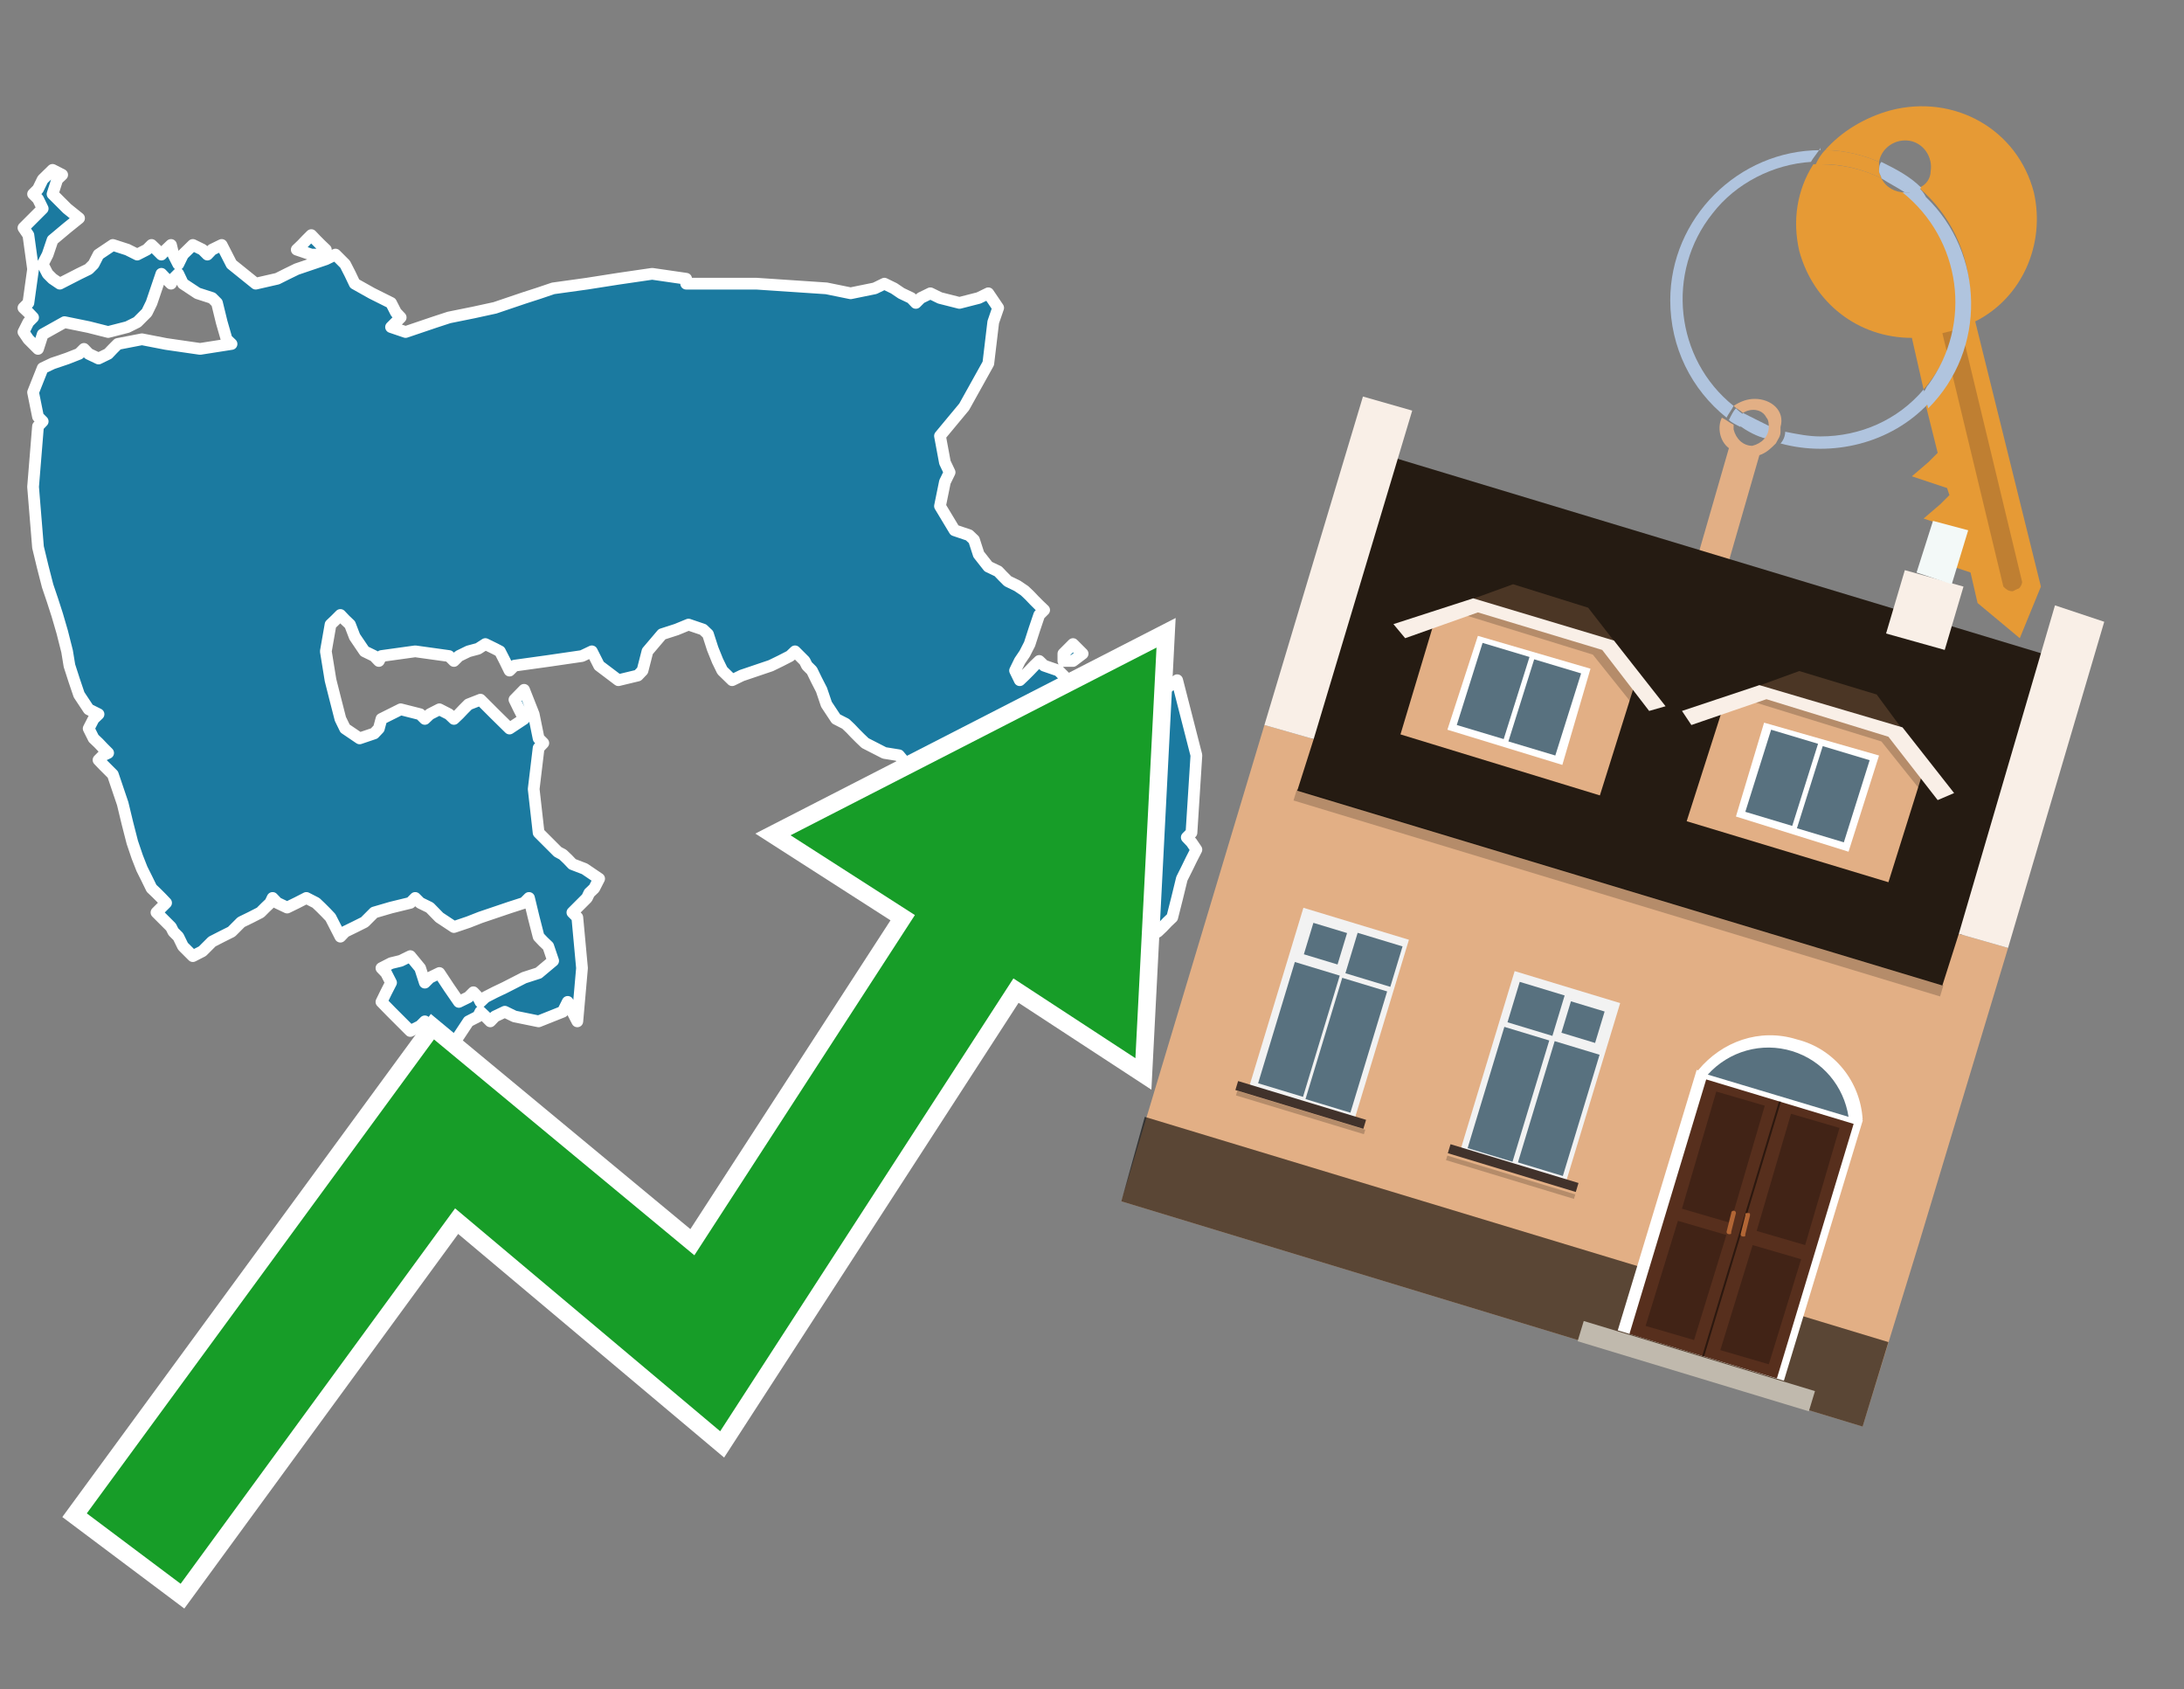 <?xml version="1.0" encoding="utf-8"?>
<!-- Generator: Adobe Illustrator 26.0.3, SVG Export Plug-In . SVG Version: 6.00 Build 0)  -->
<svg version="1.1" id="Text" xmlns="http://www.w3.org/2000/svg" xmlns:xlink="http://www.w3.org/1999/xlink" x="0px" y="0px"
	 width="93.1px" height="72px" viewBox="0 0 93.1 72" style="enable-background:new 0 0 93.1 72;" xml:space="preserve">
<rect x="0" y="0" width="93.1" height="72" fill="#808080" stroke="none"/>
<style type="text/css">
	.st0{fill:#1B7AA0;stroke:#FFFFFF;stroke-width:0.5;stroke-linejoin:round;}
	.st1{fill:none;stroke:#FFFFFF;stroke-width:1.5;stroke-miterlimit:10;}
	.st2{fill:#179D28;}
	.st3{fill:#E69A35;}
	.st4{fill:#B0C4DE;}
	.st5{fill:#E2AF85;}
	.st6{fill:#BF7F32;}
	.st7{fill-rule:evenodd;clip-rule:evenodd;fill:#251B12;}
	.st8{fill-rule:evenodd;clip-rule:evenodd;fill:#E2AF85;}
	.st9{opacity:0.2;fill-rule:evenodd;clip-rule:evenodd;}
	.st10{fill-rule:evenodd;clip-rule:evenodd;fill:#F9EFE7;}
	.st11{opacity:0.6;fill-rule:evenodd;clip-rule:evenodd;}
	.st12{fill-rule:evenodd;clip-rule:evenodd;fill:#F3F9F8;}
	.st13{fill:#4B3625;}
	.st14{fill:#F9EFE7;}
	.st15{fill-rule:evenodd;clip-rule:evenodd;fill:#FFFFFF;}
	.st16{fill-rule:evenodd;clip-rule:evenodd;fill:#58717F;}
	.st17{fill:#FFFFFF;}
	.st18{fill:#572F1D;}
	.st19{fill:#412316;}
	.st20{fill:#2C180F;}
	.st21{fill-rule:evenodd;clip-rule:evenodd;fill:#C0B9AD;}
	.st22{fill:#B26635;}
	.st23{fill:#58717F;}
	.st24{fill-rule:evenodd;clip-rule:evenodd;fill:#F2F2F2;}
	.st25{fill-rule:evenodd;clip-rule:evenodd;fill:#41322B;}
</style>
<path class="st0" d="M45.33,27.86L45.74,27.45L46.15,27.86L45.74,28.17L45.33,28.17ZM32.24,12.09L35.23,12.29L36.26,12.5L37.29,12.29L37.7,12.09L38.11,12.29L38.42,12.5L38.84,12.7L39.04,12.91L39.25,12.7L39.66,12.5L40.07,12.7L40.9,12.91L41.72,12.7L42.13,12.5L42.55,13.12L42.34,13.73L42.13,15.49L41.1,17.34L40.07,18.58L40.28,19.71L40.48,20.13L40.28,20.54L40.07,21.57L40.69,22.6L41.31,22.81L41.52,23.01L41.72,23.63L42.13,24.15L42.55,24.35L42.75,24.56L42.96,24.77L43.37,24.97L43.68,25.18L43.89,25.38L44.09,25.59L44.3,25.8L44.51,26.0L44.3,26.21L44.09,26.83L43.89,27.45L43.68,27.86L43.47,28.17L43.27,28.58L43.47,28.99L43.68,28.79L43.89,28.58L44.09,28.37L44.3,28.17L44.51,28.37L45.12,28.58L45.74,29.2L46.98,29.82L48.11,30.02L48.73,30.23L49.35,29.61L50.18,28.99L51.0,32.19L50.79,35.49L50.59,35.69L50.79,35.9L51.0,36.21L50.79,36.62L50.59,37.03L50.38,37.45L50.18,38.27L49.97,39.1L49.76,39.3L49.56,39.51L49.35,39.71L48.94,39.92L48.53,40.33L48.32,40.75L48.11,41.16L47.91,41.47L47.7,41.26L47.49,41.05L47.39,40.95L47.19,40.75L46.98,40.54L46.77,40.33L46.57,39.92L47.19,39.51L47.7,39.71L47.91,39.92L48.11,39.3L47.29,38.68L46.57,38.89L46.36,39.1L46.15,38.89L45.74,38.68L45.33,38.48L45.12,38.27L44.92,37.86L44.71,37.45L44.51,37.24L44.3,37.03L44.09,36.83L43.68,36.62L43.27,36.42L43.16,36.31L42.96,36.11L42.75,35.9L42.55,35.69L42.13,35.49L41.72,35.28L41.31,35.08L40.9,34.87L40.69,34.66L40.48,34.46L40.28,34.25L40.07,34.04L39.66,33.84L39.25,33.63L39.04,33.43L38.84,32.81L38.32,32.19L37.7,32.09L37.29,31.88L36.88,31.67L36.67,31.47L36.46,31.26L36.26,31.05L36.05,30.85L35.64,30.64L35.23,30.02L35.02,29.4L34.81,28.99L34.61,28.58L34.4,28.37L34.3,28.17L34.09,27.96L33.89,27.76L33.68,27.96L33.27,28.17L32.86,28.37L32.24,28.58L31.62,28.79L31.21,28.99L30.79,28.58L30.59,28.17L30.38,27.65L30.18,27.03L29.97,26.83L29.35,26.62L28.84,26.83L28.22,27.03L27.6,27.76L27.39,28.58L27.19,28.79L26.36,28.99L25.54,28.37L25.23,27.76L24.81,27.96L23.37,28.17L21.93,28.37L21.72,28.58L21.52,28.17L21.31,27.76L21.1,27.65L20.69,27.45L20.38,27.65L19.97,27.76L19.56,27.96L19.35,28.17L19.14,27.96L17.7,27.76L16.26,27.96L16.15,28.17L15.95,27.96L15.54,27.76L15.12,27.14L14.92,26.62L14.71,26.42L14.51,26.21L14.3,26.42L14.09,26.62L13.89,27.76L14.09,28.99L14.3,29.82L14.51,30.64L14.71,31.05L15.33,31.47L15.95,31.26L16.15,31.05L16.26,30.64L17.08,30.23L17.91,30.44L18.11,30.64L18.32,30.44L18.73,30.23L19.14,30.44L19.35,30.64L19.56,30.44L19.76,30.23L19.97,30.02L20.48,29.82L21.1,30.44L21.72,31.05L22.34,30.64L22.13,30.23L21.93,29.82L22.34,29.4L22.75,30.44L22.96,31.47L23.16,31.67L22.96,31.88L22.75,33.63L22.96,35.49L23.16,35.69L23.37,35.9L23.58,36.11L23.78,36.31L23.99,36.42L24.2,36.62L24.4,36.83L24.92,37.03L25.54,37.45L25.33,37.86L25.12,38.06L25.02,38.27L24.81,38.48L24.61,38.68L24.4,38.89L24.61,39.1L24.81,41.26L24.61,43.53L24.4,43.12L24.2,42.7L23.99,43.12L22.96,43.53L21.93,43.32L21.52,43.12L21.1,43.32L20.9,43.53L20.69,43.32L20.48,43.12L20.38,43.32L19.97,43.53L19.56,44.15L19.14,44.77L18.73,44.56L18.53,44.35L18.32,43.94L18.11,43.53L17.91,43.73L17.49,43.94L17.08,43.53L16.67,43.12L16.26,42.7L16.46,42.29L16.67,41.88L16.46,41.47L16.26,41.26L16.67,41.05L17.08,40.95L17.49,40.75L17.91,41.26L18.11,41.88L18.32,41.67L18.73,41.47L19.14,42.09L19.56,42.7L19.97,42.5L20.18,42.29L20.38,42.5L20.48,42.7L20.69,42.5L21.1,42.29L21.52,42.09L21.93,41.88L22.34,41.67L22.96,41.47L23.58,40.95L23.37,40.33L23.16,40.13L22.96,39.92L22.75,39.1L22.55,38.27L22.34,38.48L21.72,38.68L21.1,38.89L20.48,39.1L19.97,39.3L19.35,39.51L18.73,39.1L18.32,38.68L17.91,38.48L17.7,38.27L17.49,38.48L16.67,38.68L15.95,38.89L15.74,39.1L15.54,39.3L15.12,39.51L14.71,39.71L14.51,39.92L14.3,39.51L14.09,39.1L13.89,38.89L13.68,38.68L13.47,38.48L13.06,38.27L12.65,38.48L12.24,38.68L11.82,38.48L11.62,38.27L11.52,38.48L11.31,38.68L11.1,38.89L10.69,39.1L10.28,39.3L10.07,39.51L9.87,39.71L9.45,39.92L9.04,40.13L8.84,40.33L8.63,40.54L8.22,40.75L7.8,40.33L7.6,39.92L7.39,39.71L7.29,39.51L7.08,39.3L6.88,39.1L6.67,38.89L6.88,38.68L7.08,38.48L6.88,38.27L6.67,38.06L6.46,37.86L6.26,37.45L6.05,37.03L5.85,36.52L5.64,35.9L5.43,35.08L5.23,34.25L5.02,33.63L4.81,33.01L4.61,32.81L4.4,32.6L4.2,32.39L4.4,32.19L4.61,32.09L4.4,31.88L4.2,31.67L3.99,31.47L3.78,31.05L3.99,30.64L4.2,30.44L3.78,30.23L3.37,29.61L3.16,28.99L2.96,28.37L2.86,27.76L2.65,26.93L2.44,26.21L2.24,25.59L2.03,24.97L1.82,24.15L1.62,23.32L1.41,20.75L1.62,18.17L1.82,17.96L1.62,17.76L1.41,16.72L1.82,15.69L2.24,15.49L2.86,15.28L3.37,15.08L3.58,14.87L3.78,15.08L4.2,15.28L4.61,15.08L4.81,14.87L5.02,14.66L6.05,14.46L7.08,14.66L8.53,14.87L9.87,14.66L9.66,14.46L9.45,13.73L9.25,12.91L9.04,12.7L8.42,12.5L7.8,12.09L7.6,11.67L7.39,11.88L7.29,12.09L7.08,11.88L6.88,11.67L6.67,12.29L6.46,12.91L6.26,13.32L5.85,13.73L5.43,13.94L4.61,14.15L3.78,13.94L2.75,13.73L1.82,14.25L1.62,14.87L1.41,14.66L1.21,14.46L1.0,14.15L1.21,13.73L1.41,13.53L1.21,13.32L1.0,13.12L1.21,12.91L1.41,11.47L1.21,10.02L1.0,9.71L1.41,9.3L1.82,8.89L1.62,8.48L1.41,8.27L1.62,8.06L1.82,7.65L2.24,7.24L2.65,7.45L2.44,7.65L2.24,8.27L2.86,8.89L3.37,9.3L2.86,9.71L2.24,10.23L2.03,10.85L1.82,11.26L2.03,11.67L2.24,11.88L2.55,12.09L2.96,11.88L3.37,11.67L3.78,11.47L3.99,11.26L4.2,10.85L4.81,10.44L5.43,10.64L5.85,10.85L6.26,10.64L6.46,10.44L6.67,10.64L6.88,10.85L7.08,10.64L7.29,10.44L7.39,10.85L7.6,11.26L7.8,10.85L8.22,10.44L8.63,10.64L8.84,10.85L9.04,10.64L9.45,10.44L9.87,11.26L10.9,12.09L11.82,11.88L12.24,11.67L12.65,11.47L13.27,11.26L13.89,11.05L14.3,10.85L14.71,11.26L14.92,11.67L15.12,12.09L15.85,12.5L16.67,12.91L16.88,13.32L17.08,13.53L16.88,13.73L16.67,13.94L17.29,14.15L17.91,13.94L18.53,13.73L19.14,13.53L20.18,13.32L21.1,13.12L21.72,12.91L22.34,12.7L22.96,12.5L23.58,12.29L25.02,12.09L26.36,11.88L27.8,11.67L29.25,11.88L29.25,12.09ZM13.27,10.85L12.65,10.64L12.86,10.44L13.06,10.23L13.27,10.02L13.47,10.23L13.68,10.44L13.89,10.64L13.89,10.85Z"/>
<polygon class="st1" points="49.3,27.6 33.7,35.6 39,39 29.6,53.5 18.5,44.3 3.7,64.5 7.7,67.5 19.4,51.5 30.7,61 43.2,41.7 
	48.4,45.1 "/>
<polygon class="st2" points="49.3,27.6 33.7,35.6 39,39 29.6,53.5 18.5,44.3 3.7,64.5 7.7,67.5 19.4,51.5 30.7,61 43.2,41.7 
	48.4,45.1 "/>
<path class="st3" d="M80.2,7.6c0-0.1-0.1-0.2-0.1-0.3c0-0.1,0-0.3,0-0.4c-0.7-0.3-1.5-0.5-2.3-0.5c-0.2,0.2-0.3,0.4-0.4,0.6
	c0.1,0,0.2,0,0.3,0C78.5,7,79.4,7.2,80.2,7.6z"/>
<path class="st4" d="M77.6,6.4c-3.5,0-6.4,2.9-6.4,6.4c0,2,0.9,3.8,2.4,5c0.1-0.2,0.2-0.3,0.3-0.5c-2.5-2-2.9-5.7-0.9-8.2
	c1-1.3,2.6-2.1,4.2-2.2c0.1-0.2,0.3-0.4,0.4-0.6V6.4z"/>
<path class="st3" d="M84.2,13.7c2-1,3-3.3,2.5-5.5C86,5.5,83.3,4,80.6,4.7c-1.1,0.3-2.1,0.9-2.8,1.7c0.8,0,1.6,0.2,2.3,0.5
	c0.1-0.6,0.7-1,1.3-0.9c0.6,0.1,1,0.7,0.9,1.3c0,0.3-0.2,0.6-0.5,0.7c2.7,2.3,2.9,6.4,0.6,9c-0.1,0.1-0.2,0.2-0.3,0.3l0.5,2
	l-0.4,0.4l-0.7,0.6l0.9,0.3l0.6,0.2l0.1,0.3l-0.4,0.4L82,22.1l0.9,0.3l0.6,0.2l0.1,0.3l-0.4,0.4l-0.7,0.6l0.9,0.3l0.6,0.2l0.3,1.3
	l1.8,1.5L87,25L84.2,13.7z"/>
<path class="st3" d="M81.2,8.2c-0.4,0-0.8-0.2-1-0.6C79.4,7.2,78.5,7,77.6,7c-0.1,0-0.2,0-0.3,0c-0.7,1.1-0.9,2.4-0.6,3.7
	c0.6,2.2,2.5,3.7,4.8,3.7l0.5,2.2c2.1-2.4,1.9-6.1-0.6-8.2C81.3,8.3,81.2,8.3,81.2,8.2z"/>
<path class="st4" d="M74.1,18.1c0.4,0.3,0.8,0.5,1.2,0.6c0.1-0.1,0.2-0.3,0.2-0.5l0,0c-0.4-0.2-0.8-0.4-1.2-0.6
	C74.2,17.8,74.1,17.9,74.1,18.1z"/>
<path class="st4" d="M74.4,17.7c-0.2-0.1-0.3-0.2-0.4-0.3c-0.1,0.1-0.2,0.3-0.3,0.5c0.1,0.1,0.3,0.2,0.5,0.3
	C74.1,17.9,74.2,17.8,74.4,17.7z"/>
<path class="st5" d="M74.8,17c-0.3,0-0.6,0.1-0.9,0.3c0.1,0.1,0.3,0.2,0.4,0.3c0.3-0.2,0.8-0.2,1,0.2c0.1,0.1,0.1,0.3,0.1,0.4l0,0
	c0,0.4-0.3,0.7-0.7,0.8c-0.4,0-0.7-0.3-0.8-0.7c0,0,0,0,0-0.1v-0.1c-0.2-0.1-0.3-0.2-0.5-0.3c-0.2,0.4-0.1,1,0.3,1.3l-1.5,5.2
	l1.3,0.3l1.5-5.2c0.3-0.1,0.5-0.3,0.7-0.5c0.1-0.2,0.2-0.3,0.2-0.5c0-0.1,0-0.1,0-0.2C76.1,17.5,75.5,17,74.8,17z"/>
<path class="st6" d="M86,25.1l-0.2,0.1c-0.2,0-0.3-0.1-0.4-0.2l0,0l-2.6-10.8l0.8-0.2l2.6,10.8C86.2,24.9,86.1,25.1,86,25.1L86,25.1
	z"/>
<path class="st4" d="M80.1,7.3c0,0.1,0.1,0.2,0.1,0.3c0.3,0.2,0.7,0.4,1,0.6c0.1,0,0.2,0,0.3,0c0.1,0,0.3-0.1,0.4-0.2
	c-0.5-0.5-1.1-0.8-1.7-1.1C80.1,7,80.1,7.2,80.1,7.3z"/>
<path class="st4" d="M77.6,18.6c-0.5,0-1-0.1-1.5-0.2c0,0.2-0.1,0.4-0.2,0.5c2.2,0.6,4.7,0,6.3-1.7L82,16.6
	C80.9,17.9,79.3,18.6,77.6,18.6z"/>
<path class="st4" d="M81.8,8c-0.1,0.1-0.2,0.1-0.4,0.2c-0.1,0-0.2,0-0.3,0c2.5,2,3,5.6,1.1,8.2c-0.1,0.1-0.1,0.2-0.2,0.3l0.2,0.7
	c2.5-2.5,2.4-6.6-0.1-9C82,8.2,81.9,8.1,81.8,8L81.8,8z"/>
<g>
	<polygon class="st7" points="83,42.2 55.2,33.8 59.4,19.5 87.2,27.9 83,42.2 	"/>
	<polygon class="st8" points="81.8,53 85.6,40.4 83.5,39.8 82.8,42 55.3,33.7 56,31.5 53.9,30.9 47.8,51.2 79.4,60.8 	"/>
	
		<rect x="54.6" y="37.8" transform="matrix(0.957 0.29 -0.29 0.957 13.995 -18.371)" class="st9" width="28.8" height="0.5"/>
	<polygon class="st10" points="85.6,40.4 83.5,39.8 87.6,25.8 89.7,26.5 85.6,40.4 	"/>
	<polygon class="st10" points="56,31.5 53.9,30.9 58.1,16.9 60.2,17.5 56,31.5 	"/>
	<polygon class="st11" points="79.4,60.8 80.5,57.2 48.8,47.6 47.8,51.2 79.4,60.8 	"/>
	<polygon class="st10" points="83.7,25 81.2,24.3 80.4,27 82.9,27.7 83.7,25 	"/>
	<polygon class="st12" points="83.9,22.6 82.4,22.2 81.7,24.4 83.2,24.9 83.9,22.6 	"/>
	<g>
		<g>
			<g>
				<polygon class="st13" points="69.1,27.7 67.7,25.9 64.5,24.9 62.3,25.7 				"/>
			</g>
			<polygon class="st5" points="68.8,27.6 62.7,25.8 61.2,26.3 59.7,31.3 68.2,33.9 69.8,28.8 			"/>
			<path class="st9" d="M68.5,27.5c0,0-5.4-1.6-5.4-1.6l-0.7,0.3l5.5,1.7l1.6,2l0.2-0.8L68.5,27.5z"/>
			<g>
				<polygon class="st14" points="68.8,27.3 62.8,25.5 59.4,26.6 59.9,27.2 63,26.1 68.3,27.7 70.3,30.3 71,30.1 				"/>
			</g>
			<g>
				<polygon class="st15" points="63,27.1 67.8,28.5 66.6,32.6 61.7,31.1 63,27.1 				"/>
				<path class="st16" d="M67.4,28.7l-1.1,3.5l-2-0.6l1.1-3.5L67.4,28.7L67.4,28.7z M64.1,31.5l-2-0.6l1.1-3.5l2,0.6L64.1,31.5
					L64.1,31.5z"/>
			</g>
		</g>
		<g>
			<g>
				<polygon class="st13" points="81.4,31.5 80,29.6 76.7,28.6 74.5,29.4 				"/>
			</g>
			<polygon class="st5" points="81.1,31.3 75,29.5 73.5,30 71.9,35 80.5,37.6 82.1,32.5 			"/>
			<path class="st9" d="M80.8,31.2c0,0-5.4-1.6-5.4-1.6l-0.7,0.3l5.5,1.7l1.6,2l0.2-0.8L80.8,31.2z"/>
			<g>
				<polygon class="st14" points="81.1,31 75,29.2 71.7,30.3 72.1,30.9 75.3,29.8 80.5,31.4 82.6,34.1 83.3,33.8 				"/>
			</g>
			<g>
				<polygon class="st15" points="75.2,30.8 80.1,32.2 78.8,36.3 74,34.8 75.2,30.8 				"/>
				<path class="st16" d="M79.7,32.4l-1.1,3.5l-2-0.6l1.1-3.5L79.7,32.4L79.7,32.4z M76.4,35.2l-2-0.6l1.1-3.5l2,0.6L76.4,35.2
					L76.4,35.2z"/>
			</g>
		</g>
	</g>
	<g>
		<path class="st17" d="M79.4,47.7c-0.1-1.6-1.2-3-2.8-3.4c-1.6-0.5-3.2,0.1-4.2,1.3l-0.9,2.9c0.2,1.6,1.2,2.9,2.8,3.4
			c1.6,0.5,3.3-0.1,4.2-1.3L79.4,47.7z"/>
		
			<rect x="70.5" y="46.4" transform="matrix(0.957 0.29 -0.29 0.957 18.314 -19.251)" class="st15" width="7.4" height="11.6"/>
		<g transform="matrix( 0.861, 0, 0, 0.861, 2148,666.7) ">
			<g>
				<g id="Symbol_9_0_Layer2_0_MEMBER_8_MEMBER_12_MEMBER_0_FILL_00000071535609853218612030000007318311833898988210_">
					<path class="st18" d="M-2410.3-720.9l7.3,2.2l-3.8,12.6l-7.3-2.2L-2410.3-720.9z"/>
				</g>
			</g>
		</g>
		<g transform="matrix( 0.861, 0, 0, 0.861, 2148,666.7) ">
			<g>
				<g id="Symbol_9_0_Layer2_0_MEMBER_8_MEMBER_12_MEMBER_2_MEMBER_1_FILL_00000042007292041578639800000009126256085066988931_">
					<path class="st19" d="M-2413.3-708.7l1.6-5.2l2.4,0.7l-1.6,5.2L-2413.3-708.7z"/>
				</g>
			</g>
		</g>
		<g transform="matrix( 0.861, 0, 0, 0.861, 2148,666.7) ">
			<g>
				<g id="Symbol_9_0_Layer2_0_MEMBER_8_MEMBER_12_MEMBER_2_MEMBER_1_FILL_00000172415880496494118290000009302335963428424105_">
					<path class="st19" d="M-2411.5-714.5l1.7-5.8l2.4,0.7l-1.7,5.8L-2411.5-714.5z"/>
				</g>
			</g>
		</g>
		<g transform="matrix( 0.861, 0, 0, 0.861, 2148,666.7) ">
			<g>
				<g id="Symbol_9_0_Layer2_0_MEMBER_8_MEMBER_12_MEMBER_2_MEMBER_1_FILL_00000063630756830444980360000005713763271866059918_">
					<path class="st20" d="M-2410.5-707.2l3.8-12.6l0.1,0l-3.8,12.6L-2410.5-707.2z"/>
				</g>
			</g>
		</g>
		
			<rect x="71.9" y="53" transform="matrix(0.29 -0.957 0.957 0.29 -4.321 110.601)" class="st21" width="0.9" height="10.3"/>
		<path class="st22" d="M73.7,52.6L73.7,52.6c-0.1,0-0.1-0.1-0.1-0.1l0.2-0.8c0-0.1,0.1-0.1,0.1-0.1l0,0c0.1,0,0.1,0.1,0.1,0.1
			l-0.2,0.8C73.8,52.6,73.8,52.6,73.7,52.6z"/>
		<g transform="matrix( 0.861, 0, 0, 0.861, 2148,666.7) ">
			<g>
				<g id="Symbol_9_0_Layer2_0_MEMBER_8_MEMBER_12_MEMBER_2_MEMBER_1_FILL_00000044898017215124004440000000827653256012542618_">
					<path class="st19" d="M-2407.2-706.8l1.6-5.2l-2.4-0.7l-1.6,5.2L-2407.2-706.8z"/>
				</g>
			</g>
		</g>
		<g transform="matrix( 0.861, 0, 0, 0.861, 2148,666.7) ">
			<g>
				<g id="Symbol_9_0_Layer2_0_MEMBER_8_MEMBER_12_MEMBER_2_MEMBER_1_FILL_00000096018455019418207170000017411823373603089826_">
					<path class="st19" d="M-2405.4-712.7l1.7-5.8l-2.4-0.7l-1.7,5.8L-2405.4-712.7z"/>
				</g>
			</g>
		</g>
		<path class="st22" d="M74.3,52.7L74.3,52.7c0.1,0,0.1,0,0.1-0.1l0.2-0.8c0-0.1,0-0.1-0.1-0.1l0,0c-0.1,0-0.1,0-0.1,0.1l-0.2,0.8
			C74.2,52.7,74.3,52.7,74.3,52.7z"/>
		<g>
			<path class="st23" d="M78.8,47.6c-0.2-1.3-1.1-2.4-2.4-2.8c-1.3-0.4-2.7,0-3.6,1L78.8,47.6z"/>
		</g>
	</g>
	<g>
		
			<rect x="63.3" y="41.9" transform="matrix(-0.957 -0.29 0.29 -0.957 115.143 108.959)" class="st24" width="4.7" height="8.1"/>
		<g>
			
				<rect x="66.8" y="42.8" transform="matrix(0.29 -0.957 0.957 0.29 6.229 95.531)" class="st16" width="1.4" height="1.5"/>
			<rect x="63.7" y="46.3" transform="matrix(0.29 -0.957 0.957 0.29 1.925 97.075)" class="st16" width="5.4" height="2"/>
			<rect x="64.5" y="42" transform="matrix(0.29 -0.957 0.957 0.29 5.363 93.116)" class="st16" width="1.8" height="2"/>
			<rect x="61.6" y="45.6" transform="matrix(0.29 -0.957 0.957 0.29 1.059 94.66)" class="st16" width="5.4" height="2"/>
		</g>
		
			<rect x="61.6" y="49.7" transform="matrix(-0.957 -0.29 0.29 -0.957 111.711 116.229)" class="st25" width="5.7" height="0.4"/>
		
			<rect x="61.5" y="50" transform="matrix(-0.957 -0.29 0.29 -0.957 111.45 116.782)" class="st9" width="5.7" height="0.2"/>
	</g>
	<g>
		
			<rect x="54.3" y="39.2" transform="matrix(0.957 0.29 -0.29 0.957 14.965 -14.572)" class="st24" width="4.7" height="8.1"/>
		<g>
			
				<rect x="55.8" y="39.5" transform="matrix(0.29 -0.957 0.957 0.29 1.598 82.617)" class="st16" width="1.4" height="1.5"/>
			
				<rect x="52.7" y="42.9" transform="matrix(0.29 -0.957 0.957 0.29 -2.707 84.161)" class="st16" width="5.4" height="2"/>
			<rect x="57.6" y="39.9" transform="matrix(0.29 -0.957 0.957 0.29 2.464 85.031)" class="st16" width="1.8" height="2"/>
			
				<rect x="54.7" y="43.5" transform="matrix(0.29 -0.957 0.957 0.29 -1.841 86.575)" class="st16" width="5.4" height="2"/>
		</g>
		
			<rect x="52.6" y="46.9" transform="matrix(0.957 0.29 -0.29 0.957 16.041 -14.063)" class="st25" width="5.7" height="0.4"/>
		
			<rect x="52.6" y="47.3" transform="matrix(0.957 0.29 -0.29 0.957 16.123 -14.025)" class="st9" width="5.7" height="0.2"/>
	</g>
</g>
</svg>

